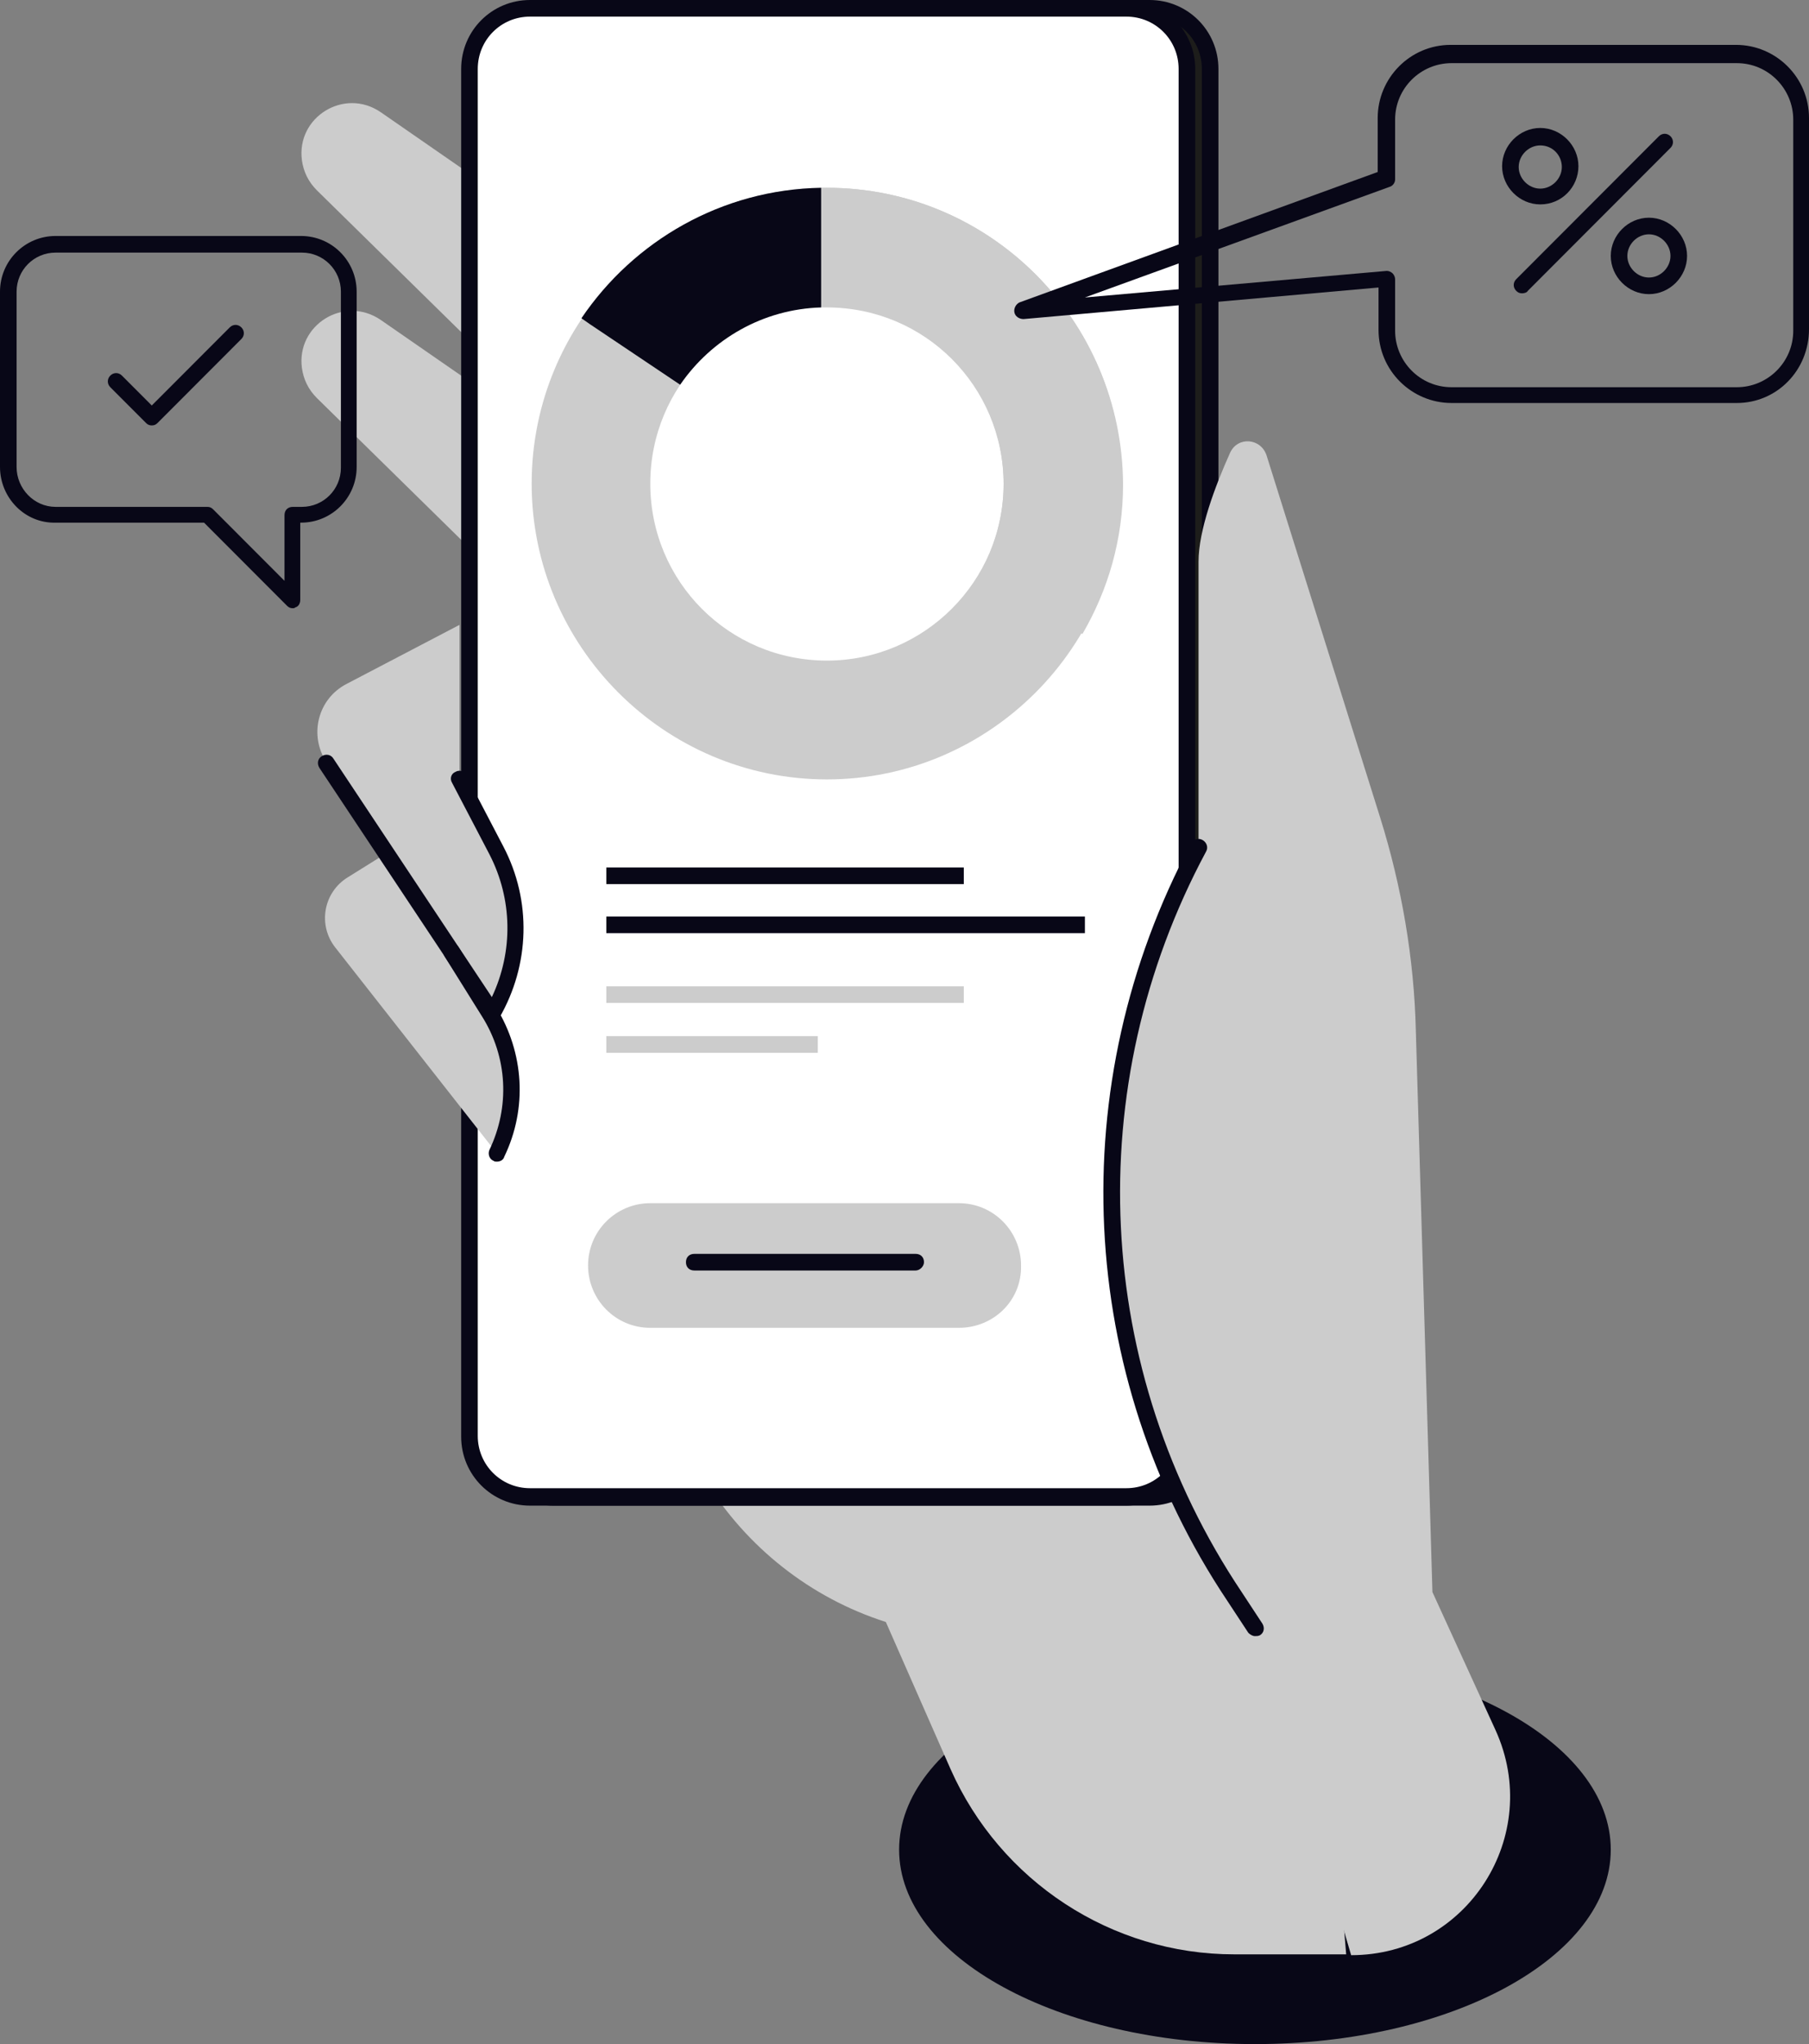 <svg xmlns="http://www.w3.org/2000/svg" width="294" height="332" viewBox="0 0 294 332" fill="none"><rect x="0" y="0" width="294" height="332" fill="#808080" stroke="none"/><g clip-path="url(#clip0_266_11918)"><path d="M203.953 332C235.892 332 261.783 317.861 261.783 300.419C261.783 282.978 235.892 268.839 203.953 268.839C172.015 268.839 146.124 282.978 146.124 300.419C146.124 317.861 172.015 332 203.953 332Z" fill="#080717"></path><path d="M89.103 198.66L114.58 240.363C121.32 251.294 131.7 259.527 143.967 263.441L154.481 287.328C162.569 305.548 180.633 317.424 200.583 317.424H218.781L206.38 168.159L140.597 148.59L89.103 198.66Z" fill="#CCCCCC"></path><path d="M148.82 78.411L61.873 18.22C55.942 14.171 48.124 19.029 49.067 26.047C49.337 27.937 50.146 29.556 51.494 30.906L127.656 105.673L148.82 78.411Z" fill="#CCCCCC"></path><path d="M148.82 112.151L61.873 51.959C55.942 47.911 48.124 52.769 49.067 59.787C49.337 61.676 50.146 63.296 51.494 64.645L127.656 139.413L148.82 112.151Z" fill="#CCCCCC"></path><path d="M186.833 243.197H89.912C84.385 243.197 80.071 238.743 80.071 233.345V11.202C80.071 5.668 84.52 1.35 89.912 1.35H186.833C192.36 1.35 196.674 5.803 196.674 11.202V233.21C196.674 238.743 192.36 243.197 186.833 243.197Z" fill="#1D1D1B"></path><path d="M186.833 244.546H89.912C83.711 244.546 78.723 239.553 78.723 233.345V11.202C78.723 4.994 83.711 0 89.912 0H186.833C193.034 0 198.022 4.994 198.022 11.202V233.21C198.022 239.553 193.034 244.546 186.833 244.546ZM89.912 2.699C85.194 2.699 81.419 6.478 81.419 11.202V233.21C81.419 237.933 85.194 241.712 89.912 241.712H186.833C191.551 241.712 195.326 237.933 195.326 233.21V11.202C195.326 6.478 191.551 2.699 186.833 2.699H89.912Z" fill="#080717"></path><path d="M183.059 243.197H86.137C80.611 243.197 76.297 238.743 76.297 233.345V11.202C76.297 5.668 80.745 1.35 86.137 1.35H183.059C188.586 1.35 192.899 5.803 192.899 11.202V233.21C192.899 238.743 188.451 243.197 183.059 243.197Z" fill="white"></path><path d="M183.059 244.546H86.137C79.936 244.546 74.949 239.553 74.949 233.345V11.202C74.949 4.994 79.936 0 86.137 0H183.059C189.26 0 194.247 4.994 194.247 11.202V233.21C194.247 239.553 189.26 244.546 183.059 244.546ZM86.137 2.699C81.419 2.699 77.645 6.478 77.645 11.202V233.21C77.645 237.933 81.419 241.712 86.137 241.712H183.059C187.777 241.712 191.551 237.933 191.551 233.21V11.202C191.551 6.478 187.777 2.699 183.059 2.699H86.137Z" fill="#080717"></path><path d="M74.679 101.489L56.346 111.072C51.628 113.501 50.146 119.439 53.111 123.893L80.071 164.65C84.789 156.553 85.059 146.566 80.745 138.198L74.679 126.592V101.489Z" fill="#CCCCCC"></path><path d="M71.848 132.935L56.481 142.517C52.572 144.946 51.628 150.21 54.459 153.854L80.745 187.324C84.25 179.901 83.846 171.263 79.532 164.38L73.466 154.663L71.848 132.935Z" fill="#CCCCCC"></path><path d="M80.071 166C79.667 166 79.262 165.73 78.993 165.46L51.898 124.702C51.493 124.028 51.628 123.218 52.302 122.813C52.976 122.408 53.785 122.543 54.19 123.218L79.936 161.951C83.441 154.528 83.306 146.026 79.532 138.738L73.466 127.132C73.062 126.457 73.331 125.647 74.005 125.377C74.679 124.972 75.488 125.242 75.758 125.917L81.824 137.524C86.407 146.296 86.137 156.688 81.15 165.325C81.015 165.73 80.61 166 80.071 166Z" fill="#080717"></path><path d="M80.745 188.673C80.611 188.673 80.341 188.673 80.206 188.538C79.532 188.268 79.263 187.459 79.532 186.784C82.902 179.766 82.498 171.668 78.319 165.055L72.253 155.338C71.849 154.663 71.983 153.854 72.657 153.449C73.331 153.044 74.14 153.179 74.544 153.854L80.611 163.571C85.194 170.994 85.733 180.036 81.959 187.863C81.824 188.403 81.284 188.673 80.745 188.673Z" fill="#080717"></path><path d="M203.953 264.385L200.583 259.257C176.319 222.953 174.027 176.122 194.787 137.659V91.233C194.787 86.104 197.483 78.951 199.909 73.553C201.122 70.854 204.897 71.124 205.84 73.958L224.308 132.8C227.813 144.002 229.835 155.743 230.104 167.485L232.8 258.582L243.045 280.985C250.864 298.125 238.462 317.559 219.59 317.559L203.953 264.385Z" fill="#CCCCCC"></path><path d="M203.953 265.735C203.549 265.735 203.144 265.465 202.875 265.195L199.504 260.067C174.836 223.223 172.679 176.122 193.573 136.984C193.978 136.309 194.786 136.039 195.46 136.444C196.134 136.849 196.404 137.659 196 138.333C175.51 176.527 177.667 222.548 201.796 258.582L205.166 263.711C205.571 264.385 205.436 265.195 204.762 265.6C204.492 265.735 204.223 265.735 203.953 265.735Z" fill="#080717"></path><path d="M47.585 98.79C47.18 98.79 46.911 98.655 46.641 98.385L33.161 84.889H9.032C4.044 85.024 0 80.841 0 75.847V47.371C0 42.377 4.044 38.328 9.032 38.328H48.933C53.92 38.328 57.964 42.377 57.964 47.371V75.847C57.964 80.841 53.92 84.889 48.933 84.889H48.798V97.441C48.798 97.981 48.528 98.52 47.989 98.655C47.854 98.79 47.719 98.79 47.585 98.79ZM9.032 41.028C5.527 41.028 2.696 43.862 2.696 47.371V75.847C2.696 79.356 5.527 82.325 9.032 82.325H33.7C34.105 82.325 34.374 82.46 34.644 82.73L46.237 94.337V83.675C46.237 82.865 46.776 82.325 47.585 82.325H49.067C52.572 82.325 55.403 79.491 55.403 75.982V47.371C55.403 43.862 52.572 41.028 49.067 41.028H9.032Z" fill="#080717"></path><path d="M250.325 33.2C246.955 33.2 244.124 30.366 244.124 26.992C244.124 23.618 246.955 20.784 250.325 20.784C253.695 20.784 256.526 23.618 256.526 26.992C256.526 30.366 253.83 33.2 250.325 33.2ZM250.325 23.618C248.438 23.618 246.82 25.237 246.82 27.127C246.82 29.016 248.438 30.636 250.325 30.636C252.212 30.636 253.83 29.016 253.83 27.127C253.83 25.237 252.347 23.618 250.325 23.618Z" fill="#080717"></path><path d="M267.984 47.776C264.614 47.776 261.783 44.941 261.783 41.567C261.783 38.193 264.614 35.359 267.984 35.359C271.354 35.359 274.184 38.193 274.184 41.567C274.184 44.941 271.354 47.776 267.984 47.776ZM267.984 38.058C266.096 38.058 264.479 39.678 264.479 41.567C264.479 43.457 266.096 45.076 267.984 45.076C269.871 45.076 271.488 43.457 271.488 41.567C271.488 39.678 269.871 38.058 267.984 38.058Z" fill="#080717"></path><path d="M247.359 47.641C246.955 47.641 246.685 47.506 246.416 47.236C245.876 46.696 245.876 45.886 246.416 45.346L269.601 22.133C270.141 21.593 270.949 21.593 271.489 22.133C272.028 22.673 272.028 23.483 271.489 24.023L248.303 47.236C248.168 47.506 247.764 47.641 247.359 47.641Z" fill="#080717"></path><path d="M156.638 140.898H98.539V143.597H156.638V140.898Z" fill="#080717"></path><path d="M176.319 148.86H98.539V151.559H176.319V148.86Z" fill="#080717"></path><path d="M156.638 160.197H98.539V162.896H156.638V160.197Z" fill="#CCCCCC"></path><path d="M132.913 168.294H98.539V170.993H132.913V168.294Z" fill="#CCCCCC"></path><path d="M155.83 215.665H105.684C100.022 215.665 95.574 211.076 95.574 205.543C95.574 199.875 100.157 195.421 105.684 195.421H155.83C161.491 195.421 165.94 200.01 165.94 205.543C166.074 211.211 161.491 215.665 155.83 215.665Z" fill="#CCCCCC"></path><path d="M148.82 206.353H112.828C112.019 206.353 111.48 205.813 111.48 205.003C111.48 204.193 112.019 203.654 112.828 203.654H148.82C149.629 203.654 150.168 204.193 150.168 205.003C150.168 205.678 149.494 206.353 148.82 206.353Z" fill="#080717"></path><path d="M24.668 69.099C24.264 69.099 23.994 68.964 23.725 68.694L17.928 62.891C17.389 62.351 17.389 61.541 17.928 61.002C18.468 60.462 19.276 60.462 19.816 61.002L24.668 65.86L37.34 53.174C37.879 52.634 38.688 52.634 39.227 53.174C39.766 53.714 39.766 54.524 39.227 55.063L25.612 68.694C25.342 68.964 25.073 69.099 24.668 69.099Z" fill="#080717"></path><path d="M134.396 30.501C107.841 30.501 86.407 52.094 86.407 78.546C86.407 104.998 107.975 126.592 134.396 126.592C160.817 126.592 182.385 104.998 182.385 78.546C182.385 52.094 160.952 30.501 134.396 30.501ZM134.396 107.293C118.49 107.293 105.684 94.472 105.684 78.546C105.684 62.621 118.49 49.8 134.396 49.8C150.303 49.8 163.109 62.621 163.109 78.546C163.109 94.472 150.168 107.293 134.396 107.293Z" fill="#CCCCCC"></path><path d="M134.396 30.501H133.453V49.935H134.396C150.303 49.935 163.109 62.756 163.109 78.681C163.109 83.945 161.626 88.938 159.2 93.257L175.915 102.974C180.094 95.821 182.52 87.589 182.52 78.681C182.385 52.094 160.952 30.501 134.396 30.501Z" fill="#CCCCCC"></path><path d="M95.843 52.634L110.536 62.486C115.659 55.063 124.016 50.205 133.452 49.935V30.501C117.276 30.771 102.988 39.138 94.495 51.69L95.843 52.634Z" fill="#080717"></path><path d="M282.272 65.455H235.901C229.431 65.455 224.039 60.192 224.039 53.579V46.696L166.344 51.824C165.67 51.824 164.996 51.419 164.861 50.745C164.726 50.07 165.131 49.395 165.67 49.125L223.904 27.937V19.164C223.904 12.686 229.161 7.288 235.766 7.288H282.138C288.608 7.288 294 12.551 294 19.164V53.444C294 60.192 288.743 65.455 282.272 65.455ZM225.387 43.997C225.656 43.997 226.061 44.132 226.33 44.402C226.6 44.672 226.735 45.077 226.735 45.346V53.714C226.735 58.707 230.779 62.891 235.901 62.891H282.272C287.26 62.891 291.439 58.842 291.439 53.714V19.434C291.439 14.441 287.395 10.257 282.272 10.257H235.901C230.913 10.257 226.735 14.306 226.735 19.434V29.151C226.735 29.691 226.33 30.231 225.791 30.366L176.319 48.316L225.387 43.997Z" fill="#080717"></path></g><defs><clipPath id="clip0_266_11918"><rect width="294" height="332" fill="white"></rect></clipPath></defs></svg>